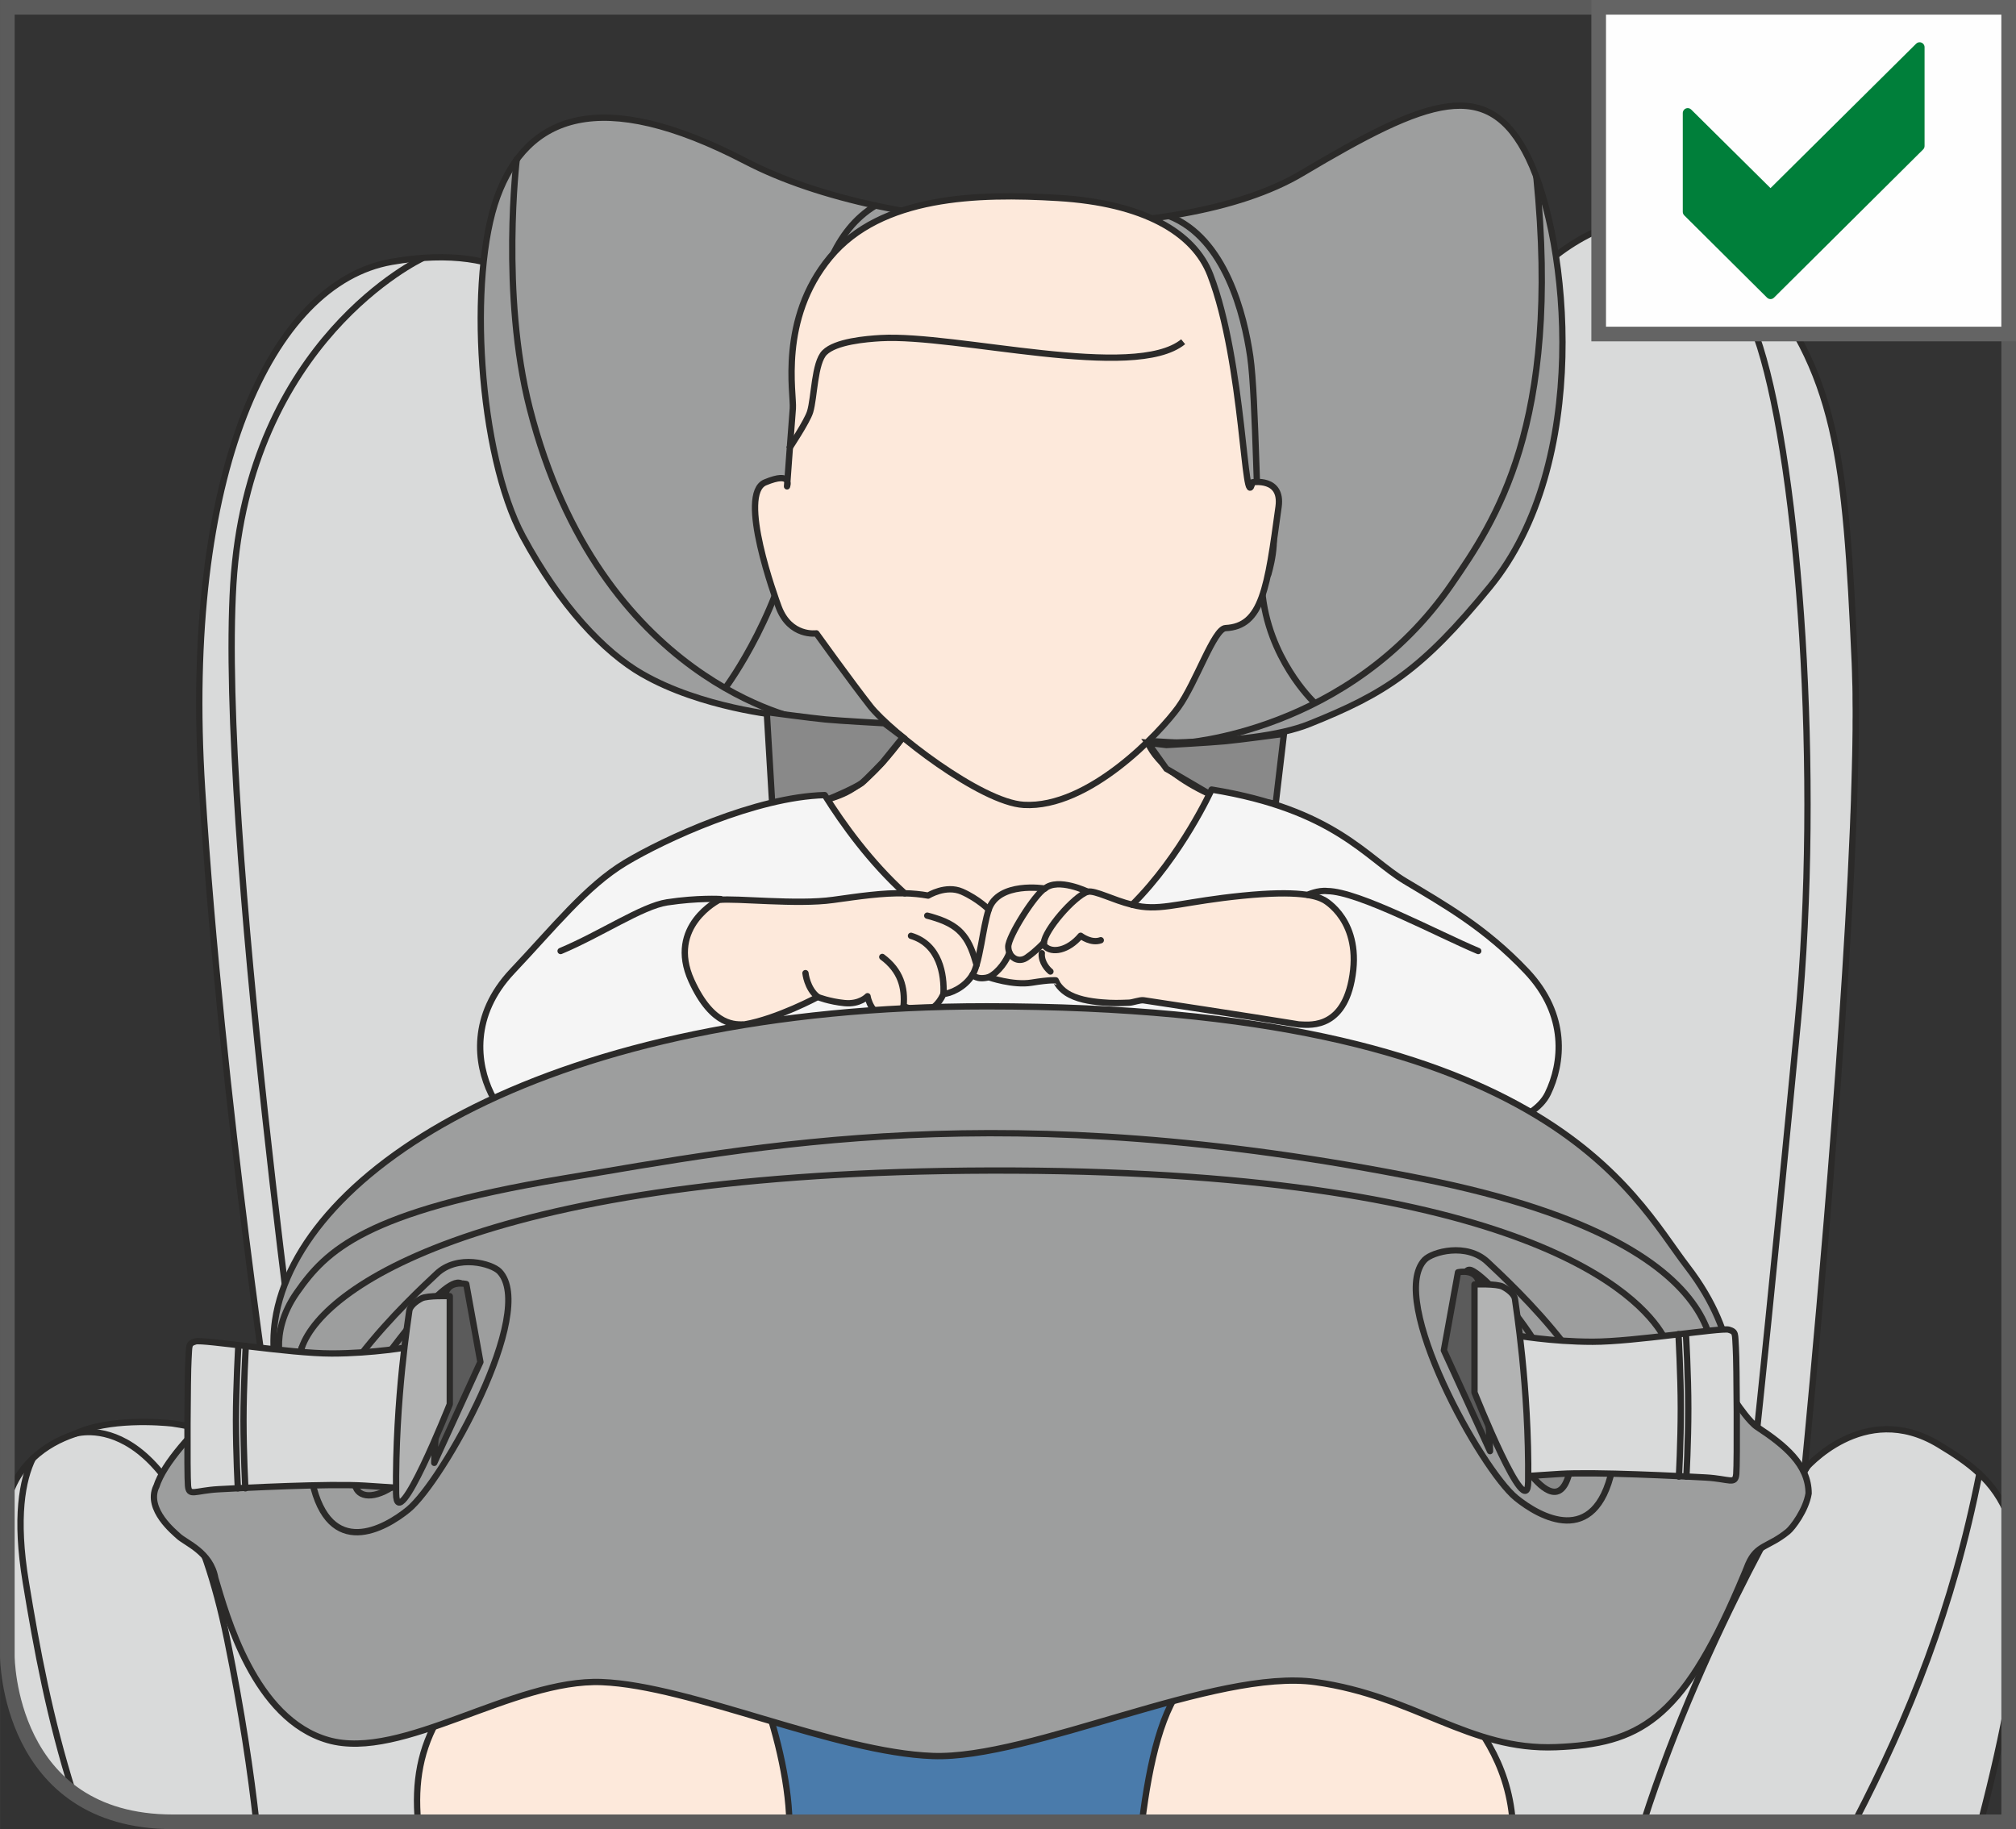 <?xml version="1.0" encoding="UTF-8"?>
<!DOCTYPE svg PUBLIC "-//W3C//DTD SVG 1.1//EN" "http://www.w3.org/Graphics/SVG/1.1/DTD/svg11.dtd">
<!-- Creator: CorelDRAW 2017 -->
<svg xmlns="http://www.w3.org/2000/svg" xml:space="preserve" width="24.338mm" height="22.081mm" version="1.1" style="shape-rendering:geometricPrecision; text-rendering:geometricPrecision; image-rendering:optimizeQuality; fill-rule:evenodd; clip-rule:evenodd"
viewBox="0 0 360.87 327.41"
 xmlns:xlink="http://www.w3.org/1999/xlink">
 <rect x="0" y="0" width="360.87" height="327.41" fill="#333333" stroke="none"/>
 <defs>
  <style type="text/css">
   <![CDATA[
    .str5 {stroke:#646464;stroke-width:2.62;stroke-miterlimit:4}
    .str4 {stroke:#5B5B5B;stroke-width:2.62;stroke-miterlimit:4}
    .str1 {stroke:#2B2A29;stroke-width:1.13;stroke-miterlimit:4}
    .str6 {stroke:#007F3A;stroke-width:1.77;stroke-linejoin:round;stroke-miterlimit:10}
    .str2 {stroke:#2B2A29;stroke-width:1.13;stroke-linecap:round;stroke-miterlimit:4}
    .str3 {stroke:#2B2A29;stroke-width:1.13;stroke-linecap:round;stroke-linejoin:round;stroke-miterlimit:10}
    .str0 {stroke:#2B2A29;stroke-width:1.13;stroke-linecap:round;stroke-linejoin:round;stroke-miterlimit:4}
    .fil1 {fill:none;fill-rule:nonzero}
    .fil9 {fill:#FEFEFE;fill-rule:nonzero}
    .fil6 {fill:whitesmoke;fill-rule:nonzero}
    .fil0 {fill:#D9DADA;fill-rule:nonzero}
    .fil8 {fill:#B2B3B3;fill-rule:nonzero}
    .fil3 {fill:#9D9E9E;fill-rule:nonzero}
    .fil5 {fill:#898989;fill-rule:nonzero}
    .fil7 {fill:#5B5B5B;fill-rule:nonzero}
    .fil2 {fill:#FDE9DB;fill-rule:nonzero}
    .fil4 {fill:#4A7BAB;fill-rule:nonzero}
    .fil10 {fill:#007F3A;fill-rule:nonzero}
   ]]>
  </style>
 </defs>
 <g id="Слой_x0020_1">
  <path class="fil0" d="M354.32 263.78c2.17,2.04 3.98,4.5 5.24,7.82l0 32.23c-1.13,6.36 -2.77,13.72 -5,22.28l-22.56 0c9.81,-18.88 17.58,-38.28 22.32,-62.33zm-353.01 4.58c0.77,-2.08 1.58,-3.72 2.36,-4.8 0.67,-0.95 1.42,-1.79 2.22,-2.54 -1.89,3.87 -3.2,10.61 -1.28,22.21 1.98,11.96 4.21,24.16 8.49,37.74 -11.79,-8.49 -11.79,-24.52 -11.79,-24.52l0 -28.09z"/>
  <path class="fil0" d="M347.06 258.57c2.66,1.62 5.14,3.21 7.26,5.2 -4.74,24.05 -12.51,43.45 -22.32,62.33l-301.04 0 0 0c-7.85,0 -13.61,-2.08 -17.86,-5.13 -4.28,-13.58 -6.52,-25.78 -8.49,-37.74 -1.92,-11.61 -0.61,-18.35 1.27,-22.22 2.22,-2.1 4.84,-3.45 7.42,-4.33 6.05,-2.91 17.51,-1.9 17.51,-1.9l18.38 4.5c0,0 -9.49,-61.64 -13.04,-118.06 -3.56,-56.42 12.33,-90.56 33.9,-94.36 21.57,-3.79 28.93,6.4 33.19,12.33 4.27,5.93 25.85,33.67 78.95,33.9 53.1,0.24 82.25,-31.53 89.61,-40.77 7.35,-9.25 25.84,-22.28 41.49,-4.03 15.65,18.26 17.06,33.67 18.73,70.41 1.66,36.75 -9.01,144.38 -9.01,144.38 0,0 10.55,-12.67 24.06,-4.5z"/>
  <path class="fil1 str0" d="M5.89 261c0,0 -0,0 -0,0.01 -1.89,3.87 -3.2,10.6 -1.27,22.22 1.97,11.96 4.21,24.16 8.49,37.74m318.89 5.13c9.81,-18.88 17.58,-38.28 22.32,-62.33"/>
  <path class="fil0" d="M292.81 39.29c6.62,-0.87 13.81,1.22 20.47,9 15.65,18.26 17.07,33.67 18.73,70.41 1.58,34.83 -7.92,133.34 -8.92,143.53l-8.38 15.32 -0.18 -21.63c0,0 3.02,-28.27 7.29,-72.9 4.27,-44.63 0.18,-98.86 -6.76,-120.9 -6.94,-22.05 -22.23,-22.59 -22.23,-22.59l-0.02 -0.23z"/>
  <path class="fil1 str0" d="M292.83 39.51c0,0 15.29,0.53 22.22,22.58 6.94,22.05 11.03,76.28 6.76,120.91 -4.27,44.62 -7.29,72.9 -7.29,72.9l0.17 21.64 8.8 -15.02"/>
  <path class="fil0" d="M75.55 46.16l0 0.11c0,0 -31.12,14.58 -33.79,58.32 -2.66,43.74 13.34,156.82 13.34,156.82l-5.87 -2.17c-1.26,-8.32 -9.81,-65.91 -13.1,-118.03 -3.56,-56.42 12.33,-90.56 33.91,-94.35 1.95,-0.35 3.78,-0.58 5.5,-0.7z"/>
  <path class="fil1 str0" d="M75.55 46.27c0,0 -31.12,14.58 -33.79,58.32 -2.66,43.74 13.34,156.82 13.34,156.82"/>
  <path class="fil1 str0" d="M13.3 256.68c0,0 18.52,-6.46 27.35,36.74 2.67,13.07 4.27,24.04 5.23,32.69"/>
  <path class="fil1 str0" d="M49.18 259.28c0,0 17.66,4.69 23.98,18.27 4.53,9.73 6.99,20.35 6.99,20.35"/>
  <path class="fil2" d="M202.23 326.1c1.73,-9.76 5.82,-21.9 11.11,-28.17 9.22,-10.92 15.02,-11.36 22.63,-10.92 7.61,0.43 19.23,10.48 24.24,16.6 3.83,4.68 9.76,11.52 10.56,22.49l-68.54 0z"/>
  <path class="fil1 str0" d="M202.23 326.1c1.73,-9.76 5.82,-21.9 11.11,-28.17 9.22,-10.92 15.02,-11.36 22.63,-10.92 7.61,0.43 19.23,10.48 24.24,16.6 3.83,4.68 9.76,11.52 10.56,22.49"/>
  <path class="fil2" d="M150.66 326.1l-0.01 -0.43c-0.56,-11.78 -3.01,-36.7 -23.44,-39.76 -20.44,-3.06 -42.67,11.36 -48.48,21.19 -3.51,5.93 -4.53,11.86 -3.91,19l75.84 0z"/>
  <path class="fil1 str0" d="M150.66 326.1l-0.01 -0.43c-0.56,-11.78 -3.01,-36.7 -23.44,-39.76 -20.44,-3.06 -42.67,11.36 -48.48,21.19 -3.51,5.93 -4.53,11.86 -3.91,19"/>
  <path class="fil1 str0" d="M323.5 262.52c0,0 -18.26,29.16 -29.28,63.58"/>
  <path class="fil1 str0" d="M354.32 263.78c-2.12,-2 -4.6,-3.59 -7.26,-5.2 -13.52,-8.18 -24.06,4.5 -24.06,4.5 0,0 0.03,-0.3 0.08,-0.85l0.01 0c0.78,-8 6.81,-70.48 8.6,-113.8l0.01 -0.17c0.03,-0.82 0.06,-1.64 0.09,-2.46 0.01,-0.12 0.01,-0.24 0.02,-0.36 0.03,-0.74 0.05,-1.47 0.08,-2.19 0,-0.18 0.01,-0.36 0.01,-0.54 0.02,-0.67 0.05,-1.34 0.06,-2 0,-0.2 0.01,-0.39 0.02,-0.59 0.01,-0.63 0.03,-1.25 0.05,-1.87 0.01,-0.22 0.02,-0.43 0.02,-0.65 0.01,-0.59 0.03,-1.17 0.04,-1.74 0.01,-0.24 0.01,-0.48 0.02,-0.71 0.01,-0.55 0.02,-1.1 0.03,-1.63 0,-0.24 0.01,-0.49 0.01,-0.73 0.01,-0.51 0.01,-1.03 0.02,-1.53 0,-0.25 0,-0.5 0.01,-0.75 0,-0.49 0,-0.97 0,-1.44 0.01,-0.25 0.01,-0.5 0.01,-0.75l0 -1.39c0,-0.24 0,-0.48 -0.01,-0.71 0,-0.46 -0,-0.89 -0.01,-1.34 0,-0.23 -0,-0.46 -0,-0.69 -0.01,-0.44 -0.02,-0.86 -0.02,-1.29 -0.01,-0.21 -0.01,-0.43 -0.02,-0.63 -0.01,-0.46 -0.02,-0.9 -0.04,-1.34 -0,-0.16 -0,-0.33 -0.01,-0.49 -0.02,-0.6 -0.04,-1.18 -0.06,-1.74 -1.66,-36.74 -3.08,-52.15 -18.73,-70.41 -0.38,-0.44 -0.75,-0.85 -1.14,-1.26 -0.06,-0.07 -0.12,-0.13 -0.19,-0.2 -0.36,-0.38 -0.73,-0.75 -1.1,-1.1 -0.07,-0.06 -0.14,-0.13 -0.2,-0.19 -0.38,-0.36 -0.76,-0.7 -1.14,-1.01 -0.03,-0.03 -0.05,-0.05 -0.08,-0.07 -0.39,-0.32 -0.77,-0.62 -1.16,-0.91 -0.04,-0.03 -0.07,-0.06 -0.11,-0.08 -0.38,-0.29 -0.77,-0.56 -1.17,-0.82 -0.05,-0.04 -0.11,-0.07 -0.16,-0.11 -0.4,-0.26 -0.79,-0.5 -1.18,-0.72 -0.03,-0.02 -0.06,-0.03 -0.09,-0.05 -0.82,-0.46 -1.65,-0.86 -2.47,-1.19 -0.04,-0.02 -0.07,-0.03 -0.1,-0.04 -0.41,-0.16 -0.82,-0.31 -1.22,-0.44 -0.03,-0.01 -0.06,-0.02 -0.08,-0.03 -0.84,-0.27 -1.68,-0.48 -2.52,-0.63 -0.01,0 -0.02,0 -0.03,-0.01 -0.41,-0.07 -0.83,-0.13 -1.24,-0.19 -0.02,0 -0.04,0 -0.06,0 -10.9,-1.23 -21.04,6.8 -26.04,13.08 -7.35,9.25 -36.51,41.02 -89.61,40.78 -53.1,-0.24 -74.68,-27.97 -78.94,-33.9 -4.27,-5.93 -11.62,-16.12 -33.19,-12.33 -21.57,3.8 -37.46,37.94 -33.9,94.36 3.55,56.42 13.04,118.06 13.04,118.06 0,0 -10.92,-3.4 -18.38,-4.5 -1.95,-0.21 -11.45,-1.01 -17.51,1.9 -2.58,0.87 -5.19,2.23 -7.41,4.33 -0.8,0.75 -1.55,1.6 -2.22,2.54 -0.78,1.09 -1.58,2.72 -2.36,4.8m353.25 57.75c2.23,-8.56 3.87,-15.92 5,-22.28m0 -32.23c-1.26,-3.32 -3.07,-5.77 -5.24,-7.82"/>
  <path class="fil3" d="M114.97 120.65c-6.81,-3.91 -14.66,-12.17 -21.39,-24.65 -7.91,-14.69 -9.84,-46.39 -4.56,-60.8 5.29,-14.42 18.31,-19.94 44.48,-6.32 26.17,13.61 77.02,15.55 99.55,2.14 22.53,-13.41 33.38,-17.58 40.58,-2.68 7.19,14.89 11.18,54.52 -6.91,76.67 -12.24,14.98 -18.81,19.16 -32.37,24.59 -20.97,8.4 -94.7,-1.53 -94.7,-1.53 0,0 -14.11,-1.33 -24.67,-7.42z"/>
  <path class="fil1 str0" d="M114.97 120.65c-6.81,-3.91 -14.66,-12.17 -21.39,-24.65 -7.91,-14.69 -9.84,-46.39 -4.56,-60.8 5.29,-14.42 18.31,-19.94 44.48,-6.32 26.17,13.61 77.02,15.55 99.55,2.14 22.53,-13.41 33.38,-17.58 40.58,-2.68 7.19,14.89 11.18,54.52 -6.91,76.67 -12.24,14.98 -18.81,19.16 -32.37,24.59 -20.97,8.4 -94.7,-1.53 -94.7,-1.53 0,0 -14.11,-1.33 -24.67,-7.42"/>
  <path class="fil1 str0" d="M92.5 28.46c0,0 -2.91,24.08 2.31,44.58 12.55,49.19 48.87,55.75 48.87,55.75l67.92 4.21c0,0 29.91,-1.74 48.26,-28.45 7.66,-11.16 19.62,-28.35 15.15,-72.95"/>
  <path class="fil1 str0" d="M235.08 125.56c0,0 -8.15,-7.76 -9.16,-19.9 -1.02,-12.15 -1.05,-34.4 -2.12,-41.83 -1.08,-7.43 -4.43,-21.18 -14.49,-25.14"/>
  <path class="fil1 str0" d="M129.94 122.99c0,0 10.65,-14.29 12.91,-32.13 2.27,-17.84 -0.84,-45.24 13.89,-54.08"/>
  <path class="fil4" d="M204.43 326.1c1.33,-10.64 3.56,-20.63 8.11,-25.31 5.11,-5.24 16.97,-14.01 26.14,-10.4 12.52,4.92 17.06,11.43 18.94,7.87 1.2,-2.29 -11.12,-13.11 -15.93,-16.06 -4.81,-2.95 -9.02,-5.57 -17.73,-7.54 -16.83,7.54 -64.61,12.12 -89.84,1.31 -13.22,1.97 -18.64,5.4 -25.44,6.44 -3.96,0.61 -3.84,5.84 -3.84,5.84 0,0 4.64,-1.46 12.16,0.5 7.51,1.96 16.23,5.9 19.23,13.76 2.47,6.46 4.93,16.02 5.07,23.59l63.15 0z"/>
  <path class="fil1 str0" d="M204.43 326.1c1.33,-10.64 3.56,-20.63 8.11,-25.31 5.11,-5.24 16.97,-14.01 26.14,-10.4 12.52,4.92 17.06,11.43 18.94,7.87 1.2,-2.29 -11.12,-13.11 -15.93,-16.06 -4.81,-2.95 -9.02,-5.57 -17.73,-7.54 -16.83,7.54 -64.61,12.12 -89.84,1.31 -13.22,1.97 -18.64,5.4 -25.44,6.44 -3.96,0.61 -3.84,5.84 -3.84,5.84 0,0 4.64,-1.46 12.16,0.5 7.51,1.96 16.23,5.9 19.23,13.76 2.47,6.46 4.93,16.02 5.07,23.59"/>
  <path class="fil2" d="M234.54 248.24c1.85,-14.13 1.78,-25.81 0.83,-35.22 2.65,3.84 6.06,8.1 10.56,12.72 0.17,7.94 -1.4,16.3 -2.95,22.5l29.92 0c0.58,-1.42 1.16,-2.7 1.74,-3.79 8.11,-15.25 -2.91,-34.97 -5.84,-42.18 -5.01,-12.31 -13,-26.74 -17.85,-33.36 0.12,-7.05 -4.86,-14.3 -9.77,-18.05 -10.09,-7.71 -17.09,-4.64 -26.58,-9.67 -9.5,-5.03 -9.53,-9.79 -9.53,-9.79l-40.75 -3.44c0,0 -6.01,9.94 -12.17,13.5 -6.17,3.55 -17.03,2.64 -23.82,5.55 -6.79,2.91 -10.32,5.83 -13.76,13.23 -3.44,7.41 -12.98,22.58 -12.98,22.58l0.35 0.4c-4.78,6.59 -10.68,15.95 -15.49,27.79 -2.62,6.45 -11.71,22.89 -7.81,37.2l31.79 0c-0.73,-4.38 -1.22,-9.13 -1.12,-13.73 4.83,-4.96 8.42,-9.51 11.14,-13.58 -0.26,10 0.43,18.98 1.4,27.31l112.7 0z"/>
  <path class="fil1 str0" d="M234.54 248.24c1.85,-14.13 1.78,-25.81 0.83,-35.22 2.65,3.84 6.06,8.1 10.56,12.72 0.17,7.94 -1.4,16.3 -2.95,22.5m-132.56 0c-0.73,-4.38 -1.22,-9.13 -1.12,-13.73 4.83,-4.96 8.42,-9.51 11.14,-13.58 -0.26,10 0.43,18.98 1.4,27.31m146.96 -45.96c-5.01,-12.31 -13,-26.74 -17.85,-33.36 0.12,-7.05 -4.86,-14.3 -9.77,-18.05 -10.09,-7.71 -17.09,-4.64 -26.58,-9.67 -9.5,-5.03 -9.53,-9.79 -9.53,-9.79l-40.75 -3.44c0,0 -6.01,9.94 -12.17,13.5 -6.17,3.55 -17.03,2.64 -23.82,5.55 -6.79,2.91 -10.32,5.83 -13.76,13.23 -3.44,7.41 -12.98,22.58 -12.98,22.58l0.35 0.4c-4.78,6.59 -10.68,15.95 -15.49,27.79 -2.62,6.45 -11.71,22.89 -7.81,37.2m194.27 0c0.58,-1.42 1.16,-2.7 1.74,-3.79 8.11,-15.25 -2.91,-34.97 -5.84,-42.18"/>
  <path class="fil1 str0" d="M119.88 224.64c0,0 7.78,-7.83 10.65,-14.27"/>
  <path class="fil1 str0" d="M235.7 215.24c0,0 -5.07,-1.65 -7.42,-4.68 -2.36,-3.02 -4.36,-6.85 -4.36,-8.84"/>
  <path class="fil1 str0" d="M146.39 100.06c0,0 -6.37,-10.06 -8.83,-7.19 -2.46,2.88 0.41,8.83 0.41,8.83 0,0 0,-4.11 2.67,-3.29 2.67,0.83 5.54,5.96 5.54,5.96 0,0 -3.7,-0.41 -4.52,0 -0.82,0.41 0,2.27 1.03,2.47 1.02,0.2 2.88,-1.65 3.29,-0.2 0.41,1.43 0.82,3.08 0,4.11"/>
  <path class="fil1 str0" d="M221.01 101.04c0,0 4.53,-11.03 6.29,-7.88 1.76,3.15 -0.29,9.69 -0.29,9.69 0,0 0,-4.51 -1.9,-3.61 -1.9,0.91 -3.95,6.53 -3.95,6.53 0,0 2.64,-0.46 3.22,0 0.59,0.45 0,2.47 -0.73,2.7 -0.73,0.23 -2.05,-1.79 -2.34,-0.23 -0.29,1.58 -0.63,2.5 -0.05,3.62"/>
  <path class="fil2" d="M183.26 144.07c-7.7,-0.44 -23.89,-13.08 -27.47,-17.65 -3.46,-4.41 -9.66,-13.05 -9.66,-13.05 0,0 -4.7,0.7 -6.74,-4.7 -0.57,-1.52 -7.42,-20.24 -2.43,-22.32 5,-2.08 3.92,0.71 3.92,0.71 0,0 0.83,-11.45 1.04,-13.95 0.21,-2.5 -2.55,-15.96 6.66,-27.06 9.14,-11.02 26.4,-11.49 40.79,-10.62 15.28,0.91 24.34,6.17 27.27,13.75 6.06,15.7 6.07,43.62 7.54,37.15 0,0 5.42,-0.94 4.69,4.38 -2,14.6 -2.92,21.41 -9.5,21.72 -2.06,0.1 -5.27,9.79 -8.46,14.2 -3.12,4.32 -15.93,18.13 -27.67,17.44z"/>
  <path class="fil1 str0" d="M183.26 144.07c-7.7,-0.44 -23.89,-13.08 -27.47,-17.65 -3.46,-4.41 -9.66,-13.05 -9.66,-13.05 0,0 -4.7,0.7 -6.74,-4.7 -0.57,-1.52 -7.42,-20.24 -2.43,-22.32 5,-2.08 3.92,0.71 3.92,0.71 0,0 0.83,-11.45 1.04,-13.95 0.21,-2.5 -2.55,-15.96 6.66,-27.06 9.14,-11.02 26.4,-11.49 40.79,-10.62 15.28,0.91 24.34,6.17 27.27,13.75 6.06,15.7 6.07,43.62 7.54,37.15 0,0 5.42,-0.94 4.69,4.38 -2,14.6 -2.92,21.41 -9.5,21.72 -2.06,0.1 -5.27,9.79 -8.46,14.2 -3.12,4.32 -15.93,18.13 -27.67,17.44"/>
  <path class="fil2" d="M193.05 85.51c-0.89,-1.51 0.21,-3.11 4.12,-3.25 3.9,-0.14 9.1,-2.09 11.63,-1.08 2.53,1.01 5.35,4.7 5.35,4.7 0,0 -2.81,-2.31 -6.79,-2.6 -3.98,-0.29 -13.08,4.34 -14.31,2.24z"/>
  <path class="fil2" d="M176.22 84.5c0.88,-1.51 -0.21,-3.11 -4.12,-3.25 -3.91,-0.14 -9.11,-2.09 -11.64,-1.08 -2.53,1.01 -5.35,4.7 -5.35,4.7 0,0 2.81,-2.31 6.8,-2.6 3.98,-0.29 13.08,4.34 14.31,2.24z"/>
  <path class="fil1 str1" d="M211.79 61.17c-8.76,7.13 -40.63,-1.42 -54.14,-0.65 -2.59,0.15 -8.06,0.6 -10.05,2.59 -1.83,1.84 -1.8,8 -2.59,10.61 -0.52,1.72 -3.81,6.65 -3.81,6.65"/>
  <path class="fil5" d="M208.8 137.62l-3.32 -4.65 3.32 0.39c0,0 7.9,-0.44 10.51,-0.69 2.64,-0.25 10.52,-1.31 10.52,-1.31l-1.48 12.5 -11.86 -1.74 -7.69 -4.51z"/>
  <path class="fil1 str2" d="M208.8 137.62l-3.32 -4.65 3.32 0.39c0,0 7.9,-0.44 10.51,-0.69 2.64,-0.25 10.52,-1.31 10.52,-1.31l-1.48 12.5 -11.86 -1.74 -7.69 -4.51"/>
  <path class="fil5" d="M157.94 136.51l3.68 -4.54 -3.34 -2.51c0,0 -7.89,-0.43 -10.51,-0.68 -2.64,-0.25 -10.52,-1.31 -10.52,-1.31l1.02 17.13c0,0 6.67,-0.48 9.85,-1.51 1.09,-0.36 5.17,-2.19 6.11,-2.91 0.76,-0.59 3.71,-3.67 3.71,-3.67z"/>
  <path class="fil1 str2" d="M157.94 136.51l3.68 -4.54 -3.34 -2.51c0,0 -7.89,-0.43 -10.51,-0.68 -2.64,-0.25 -10.52,-1.31 -10.52,-1.31l1.02 17.13c0,0 6.67,-0.48 9.85,-1.51 1.09,-0.36 5.17,-2.19 6.11,-2.91 0.76,-0.59 3.71,-3.67 3.71,-3.67"/>
  <path class="fil6" d="M231.5 183.21l-0.29 1.96c-2.15,-0.14 -36.75,-2.39 -48.73,-2.39 -5.15,0 -14.44,0.41 -23.54,0.89l-0.07 -1.51c1.92,0 2.89,-2.06 2.89,-2.06 0,0 2.32,1.09 4.25,0.68 1.91,-0.41 2.88,-2.88 2.88,-2.88 1.1,0 3.83,-1.1 5.21,-3.44 0,0 0.74,1.01 2.89,0.45 0,0 4.36,1.52 7.7,0.97 3.32,-0.55 4.29,-0.41 4.3,-0.41 0.01,0 0.32,0.64 0.35,0.67 0.39,0.6 0.95,1.12 1.54,1.52 1.75,1.17 4.23,1.57 6.43,1.76 1.9,0.16 3.08,0.12 4.82,0.05 0.66,-0.02 1.95,-0.52 2.59,-0.43 0,0 19.85,3.01 26.8,4.16z"/>
  <path class="fil2" d="M186.5 171.21c2.9,-0.46 5.63,-1.54 8.2,-3.02 2.89,-1.66 5.57,-3.84 7.97,-6.23 0.57,0.14 1.14,0.25 1.73,0.34 4.17,0.55 8,-0.96 18,-1.96 9.99,-1 13.24,0 14.61,0.76 0,0 7.07,3.75 4.94,14.45 -1.8,9.07 -8.08,7.84 -9.46,7.84 -0.29,-0.05 -0.62,-0.11 -0.98,-0.17 -6.95,-1.14 -26.8,-4.15 -26.8,-4.15 -0.65,-0.09 -1.94,0.41 -2.59,0.43 -1.74,0.07 -2.91,0.11 -4.82,-0.05 -2.21,-0.18 -4.68,-0.59 -6.43,-1.76 -0.59,-0.39 -1.14,-0.92 -1.53,-1.52 -0.03,-0.04 -0.34,-0.67 -0.36,-0.67l-0.77 -1.65 -0.17 0.07c0,0 -1.36,-1.05 -1.53,-2.69z"/>
  <path class="fil6" d="M231.5 183.21c0.37,0.06 0.7,0.11 0.98,0.16 1.39,0 7.67,1.23 9.47,-7.83 2.12,-10.7 -4.94,-14.45 -4.94,-14.45 -1.36,-0.76 -4.61,-1.77 -14.61,-0.76 -10,1 -13.84,2.52 -18,1.96 -0.58,-0.08 -1.16,-0.19 -1.73,-0.34 8.88,-8.84 14.22,-20.61 14.22,-20.61 21.96,3.58 27.66,12.2 34.64,16.39 6.99,4.21 14.29,8.24 21.74,16.13 4.1,4.34 5.63,8.9 5.75,13.02l0 0.98c-0.08,2.99 -0.88,5.71 -1.95,7.91 -2.63,5.4 -12.86,6.87 -12.86,6.87 0,0 -4.16,-5.86 -9.38,-9.34 -5.21,-3.48 -19.53,-6.09 -23.5,-8.12 0,0 -0.04,0 -0.1,-0.01l0.29 -1.96z"/>
  <path class="fil2" d="M184.67 175.89c-3.33,0.55 -7.7,-0.97 -7.7,-0.97 1.89,-0.9 3.29,-3.22 3.67,-4.27 0.05,0.01 0.08,0.02 0.12,0.04 0.56,1.06 1.82,1.54 2.99,0.75 0.06,-0.04 0.12,-0.08 0.18,-0.13 0.27,0.05 0.54,0.09 0.81,0.12 0.59,-0.04 1.17,-0.12 1.76,-0.21 0.18,1.65 1.53,2.69 1.53,2.69l0.16 -0.08 0.78 1.66c-0.01,0 -0.98,-0.14 -4.3,0.41z"/>
  <path class="fil2" d="M194.67 159.61c1.43,-0.25 4.5,1.5 7.99,2.34 -2.4,2.39 -5.07,4.58 -7.97,6.24 -0.74,-0.29 -1.25,-0.68 -1.25,-0.68 -2.26,2.67 -5.15,3.18 -6.42,1.86 -0.13,-0.14 -0.18,-0.36 -0.16,-0.62 0.16,-2.23 5.32,-8.23 7.81,-9.13z"/>
  <path class="fil2" d="M186.5 171.21c-0.59,0.09 -1.17,0.16 -1.76,0.21 -0.27,-0.03 -0.54,-0.07 -0.81,-0.12 1.5,-1.03 2.91,-2.56 2.91,-2.56l0.02 0c-0.03,0.27 0.03,0.48 0.17,0.62 1.27,1.33 4.15,0.82 6.41,-1.86 0,0 0.51,0.4 1.25,0.68 -2.56,1.48 -5.3,2.56 -8.2,3.02z"/>
  <path class="fil2" d="M187.03 159.04c2.36,-1.99 7.65,0.57 7.65,0.57 -2.49,0.89 -7.65,6.9 -7.81,9.13l-0.02 0c0,0 -1.42,1.52 -2.92,2.56 -1.08,-0.16 -2.13,-0.38 -3.16,-0.63 -0.18,-0.36 -0.29,-0.76 -0.29,-1.22 0,-1.81 4.73,-9.36 6.55,-10.41z"/>
  <path class="fil2" d="M180.64 170.64c-1.72,-0.43 -3.38,-1 -5,-1.68 0.41,-2.2 0.78,-4.51 1.33,-6.15 1.73,-5.13 10.05,-3.77 10.05,-3.77 -1.82,1.06 -6.55,8.6 -6.55,10.42 0,0.46 0.1,0.87 0.29,1.22 -0.04,-0.02 -0.08,-0.02 -0.13,-0.04z"/>
  <path class="fil2" d="M183.93 171.31c-0.06,0.05 -0.12,0.09 -0.18,0.13 -1.17,0.78 -2.43,0.3 -2.99,-0.76 1.03,0.26 2.09,0.48 3.16,0.63z"/>
  <path class="fil2" d="M180.64 170.64c-0.37,1.06 -1.77,3.38 -3.67,4.28 -2.14,0.56 -2.89,-0.45 -2.89,-0.45 0.27,-0.46 0.51,-1.06 0.72,-1.76l0 -0.01c0.32,-1.08 0.59,-2.39 0.84,-3.74 1.62,0.68 3.28,1.26 5,1.68z"/>
  <path class="fil2" d="M172.18 159.62c2.88,1.26 4.8,3.19 4.8,3.19 -0.55,1.64 -0.92,3.95 -1.33,6.15 -1.07,-0.45 -2.12,-0.95 -3.15,-1.49 -0,0 -0,0 -0,-0.01 -1.06,-1.37 -2.62,-2.39 -5.15,-3.17 -1.9,-1.35 -3.7,-2.82 -5.4,-4.38 1.41,0.03 2.81,0.17 4.18,0.42 0,0 3.16,-1.97 6.05,-0.71z"/>
  <path class="fil2" d="M175.65 168.96c-0.25,1.34 -0.52,2.66 -0.84,3.74 -0.61,-2.15 -1.22,-3.86 -2.31,-5.23 1.02,0.54 2.08,1.05 3.15,1.49z"/>
  <path class="fil2" d="M168.88 177.9c0,0 -0.96,2.46 -2.88,2.88 -1.93,0.41 -4.25,-0.69 -4.25,-0.69 0,0 -0.97,2.06 -2.89,2.06 -1.91,0 -3.29,-2.2 -3.57,-3.84 0,0 -1.37,1.51 -4.12,1.24 -2.75,-0.27 -4.8,-1.1 -4.8,-1.1 0,0 -7.25,3.89 -13.05,4.9 -0.03,0.01 -0.06,0.01 -0.09,0.02 -1.39,0 -5.64,0.58 -9.48,-7.83 -4.44,-9.77 4.95,-14.45 4.95,-14.45 2.97,-0.35 13.95,0.9 20.41,0 4.74,-0.66 8.89,-1.29 12.83,-1.18 1.7,1.56 3.51,3.03 5.4,4.38 1.64,1.17 3.36,2.23 5.15,3.18 0,0.01 0,0.01 0,0.01 1.09,1.36 1.69,3.07 2.31,5.23l0 0c-0.21,0.7 -0.45,1.3 -0.72,1.77 -1.37,2.33 -4.11,3.43 -5.21,3.43z"/>
  <path class="fil2" d="M167.35 164.28c2.53,0.78 4.08,1.81 5.15,3.18 -1.79,-0.94 -3.51,-2.01 -5.15,-3.18z"/>
  <path class="fil6" d="M161.95 159.91c-3.94,-0.11 -8.09,0.52 -12.83,1.18 -6.46,0.9 -17.44,-0.35 -20.41,0 0,0 -9.39,4.68 -4.95,14.45 3.83,8.41 8.09,7.83 9.48,7.83 0.03,-0.01 0.06,-0.01 0.09,-0.02l0.32 1.82c-3.96,2.02 -18.28,4.64 -23.5,8.12 -5.23,3.49 -9.4,9.34 -9.4,9.34 0,0 -10.22,-1.46 -12.84,-6.86 -2.64,-5.41 -3.66,-14.02 3.79,-21.91 7.45,-7.88 13.25,-15.22 20.22,-19.42 6.98,-4.2 23.38,-11.8 35.71,-12.11 3.32,5.3 8.16,11.95 14.32,17.59z"/>
  <path class="fil6" d="M158.86 182.16l0.07 1.51c-12.83,0.69 -25.29,1.51 -25.29,1.51l-0.32 -1.82c5.79,-1.01 13.05,-4.9 13.05,-4.9 0,0 2.06,0.82 4.8,1.09 2.75,0.27 4.11,-1.23 4.11,-1.23 0.28,1.65 1.66,3.84 3.57,3.84z"/>
  <path class="fil1 str3" d="M161.95 159.91c-6.17,-5.63 -11,-12.29 -14.32,-17.59 -12.33,0.32 -28.72,7.91 -35.71,12.11 -6.97,4.2 -12.77,11.54 -20.22,19.42 -7.45,7.89 -6.42,16.5 -3.79,21.91 2.62,5.4 12.84,6.86 12.84,6.86 0,0 4.17,-5.85 9.4,-9.34 5.22,-3.47 19.53,-6.09 23.5,-8.12 0,0 12.46,-0.83 25.29,-1.5 9.11,-0.49 18.4,-0.9 23.54,-0.9 11.99,0 46.58,2.25 48.73,2.39 0.07,0.01 0.11,0.01 0.11,0.01 3.96,2.02 18.28,4.64 23.5,8.12 5.22,3.49 9.38,9.34 9.38,9.34 0,0 10.23,-1.46 12.86,-6.86 2.63,-5.41 3.65,-14.02 -3.8,-21.91 -7.45,-7.88 -14.76,-11.93 -21.74,-16.13 -6.98,-4.19 -12.68,-12.82 -34.64,-16.39 0,0 -5.33,11.78 -14.21,20.61"/>
  <path class="fil1 str3" d="M174.09 174.47c-1.37,2.33 -4.11,3.43 -5.21,3.43 0,0 -0.97,2.47 -2.88,2.88 -1.93,0.41 -4.25,-0.68 -4.25,-0.68 0,0 -0.97,2.06 -2.89,2.06 -1.92,0 -3.29,-2.2 -3.57,-3.84 0,0 -1.37,1.5 -4.11,1.23 -2.75,-0.27 -4.81,-1.09 -4.81,-1.09 0,0 -7.24,3.89 -13.04,4.9 -0.03,0 -0.07,0 -0.09,0.01 -1.38,0 -5.64,0.57 -9.47,-7.84 -4.44,-9.77 4.95,-14.45 4.95,-14.45 2.97,-0.35 13.95,0.91 20.41,0 4.74,-0.66 8.89,-1.28 12.83,-1.18 1.41,0.03 2.81,0.16 4.18,0.41 0,0 3.16,-1.97 6.05,-0.71 2.88,1.27 4.8,3.2 4.8,3.2"/>
  <path class="fil1 str3" d="M161.74 180.1c0.3,-3.33 -0.52,-6.37 -3.81,-8.81"/>
  <path class="fil1 str3" d="M168.88 177.9c0.17,-3.39 -0.65,-8.85 -5.81,-10.39"/>
  <path class="fil1 str3" d="M174.81 172.7c-0.62,-2.16 -1.22,-3.86 -2.31,-5.23 -0.01,0 -0.01,0 -0.01,-0.01 -1.06,-1.37 -2.62,-2.39 -5.15,-3.17 -0.42,-0.14 -0.87,-0.27 -1.36,-0.39"/>
  <path class="fil1 str3" d="M180.68 170.53c-0.01,0.04 -0.02,0.07 -0.04,0.11 -0.37,1.06 -1.77,3.38 -3.67,4.28"/>
  <path class="fil1 str3" d="M144.18 174.19c0,0 0.27,2.75 2.19,4.26"/>
  <path class="fil1 str3" d="M188.03 173.9c0,0 -1.35,-1.05 -1.54,-2.69 -0.02,-0.19 -0.03,-0.39 -0,-0.59"/>
  <path class="fil1 str3" d="M100.35 170.23c7.22,-3.03 14.59,-8.03 19.06,-8.71 5.53,-0.84 9.6,-0.59 9.6,-0.59"/>
  <path class="fil1 str3" d="M264.61 170.23c-7.23,-3.03 -21.43,-10.68 -27.01,-10.73 -1.68,-0.19 -3.52,0.67 -3.52,0.67"/>
  <path class="fil1 str3" d="M187.03 159.04c-1.82,1.06 -6.55,8.6 -6.55,10.41 0,0.46 0.11,0.87 0.29,1.22 0.55,1.06 1.82,1.54 2.99,0.75 0.06,-0.04 0.12,-0.08 0.18,-0.13 1.5,-1.04 2.92,-2.56 2.92,-2.56"/>
  <path class="fil1 str3" d="M194.67 159.61c-2.49,0.9 -7.65,6.9 -7.81,9.13 -0.02,0.27 0.03,0.48 0.16,0.62 1.28,1.33 4.16,0.82 6.42,-1.86 0,0 0.51,0.39 1.25,0.68 0.67,0.26 1.52,0.42 2.35,0.12"/>
  <path class="fil1 str3" d="M188.97 175.48c0.02,0 0.33,0.64 0.35,0.67 0.39,0.6 0.94,1.12 1.53,1.52 1.75,1.17 4.23,1.58 6.44,1.76 1.9,0.16 3.07,0.12 4.82,0.05 0.66,-0.02 1.95,-0.52 2.59,-0.43 0,0 19.85,3.01 26.79,4.16 0.37,0.06 0.7,0.12 0.98,0.16 1.38,0 7.67,1.23 9.47,-7.83 2.12,-10.7 -4.94,-14.45 -4.94,-14.45 -1.37,-0.76 -4.61,-1.76 -14.61,-0.76 -10,1 -13.84,2.51 -18,1.96 -0.58,-0.08 -1.16,-0.19 -1.72,-0.34 -3.49,-0.85 -6.57,-2.6 -7.99,-2.34 0,0 -5.28,-2.56 -7.65,-0.56 0,0 -8.32,-1.36 -10.05,3.77 -0.54,1.64 -0.92,3.94 -1.33,6.15 -0.25,1.34 -0.52,2.65 -0.84,3.74l0 0c-0.21,0.71 -0.44,1.31 -0.72,1.77 0,0 0.74,1.01 2.89,0.44 0,0 4.36,1.53 7.7,0.97 3.32,-0.54 4.29,-0.41 4.3,-0.41"/>
  <path class="fil3" d="M49.24 236.38c2.8,22.67 5.52,40.13 6.17,44.25 0.09,0.61 0.14,0.93 0.14,0.93l-26.22 -9.8c-1.09,-1.73 -1.94,-3.81 -1.37,-5.63 2.65,-8.5 21.18,-22.68 21.18,-22.68 -0.3,-2.32 -0.27,-4.69 0.08,-7.06z"/>
  <path class="fil3" d="M311.26 283.93c-10.35,24.07 -17.96,28.06 -32.71,28.65 -15.56,0.63 -25.15,-9.13 -43.03,-11.65 -17.87,-2.53 -50.97,13.86 -68.52,13.22 -17.54,-0.63 -43.36,-12.6 -59.25,-13.22 -15.89,-0.63 -35.75,14.17 -48.99,10.39 -13.24,-3.78 -18.21,-22.36 -20.19,-28.98 -1.99,-6.61 -5.3,-6.3 -6.63,-7.55 -0.6,-0.58 -1.68,-1.76 -2.6,-3.19l4.75 -15.13c0,0 17.95,2.43 15.15,-20.24 3.99,-26.99 49.16,-56.25 127.36,-56.25 100.29,0 115.52,33.7 125.45,46.62 9.93,12.91 7.61,22.68 8.93,24.57 0.16,0.23 1.49,2.82 5.58,5.9 1.24,0.93 4.29,3.12 5.68,5.26 1.69,2.59 1.29,5.14 1.57,5.32 -1.68,2.8 -2.72,6.56 -5.28,7.57 -7.02,2.1 -7.42,8.84 -7.28,8.71z"/>
  <path class="fil1 str0" d="M27.97 266.12c2.66,-8.5 21.19,-22.68 21.19,-22.68 -0.3,-2.33 -0.26,-4.69 0.08,-7.07 3.99,-26.98 49.16,-56.24 127.35,-56.24 100.3,0 115.52,33.7 125.45,46.61 9.92,12.91 7.61,22.68 8.93,24.57 0.27,0.39 2.23,3.24 3.53,4.1 5.03,3.3 9.25,6.81 9.25,11.91 -0.49,3.05 -2.94,6.2 -3.68,6.8 -3.56,2.92 -5.56,2.29 -7.12,5.86 -0.58,1.43 -1.15,2.8 -1.71,4.1 -10.35,24.07 -17.96,28.06 -32.71,28.66 -15.56,0.63 -25.15,-9.14 -43.03,-11.65 -17.87,-2.52 -50.97,13.86 -68.52,13.23 -17.54,-0.63 -43.36,-12.6 -59.25,-13.23 -15.89,-0.63 -35.75,14.18 -48.99,10.39 -13.25,-3.78 -18.21,-22.36 -20.2,-28.98 -0.84,-4.72 -5.3,-6.3 -6.62,-7.56 -0.6,-0.58 -5.84,-4.72 -3.97,-8.82"/>
  <path class="fil5" d="M70.79 240.61c0,0 12.9,-17.45 12.35,-8.4 -0.63,10.6 -8.99,31.46 -13.02,34.01 -3.64,2.32 -6.44,1.71 -6.62,-0.84 -0.22,-3.15 1.1,-17 7.28,-24.77z"/>
  <path class="fil1 str0" d="M70.79 240.61c0,0 12.9,-17.45 12.35,-8.4 -0.63,10.6 -8.99,31.46 -13.02,34.01 -3.64,2.32 -6.44,1.71 -6.62,-0.84 -0.22,-3.15 1.1,-17 7.28,-24.77"/>
  <path class="fil1 str0" d="M255.04 225.49c1.33,-1.39 7.5,-3.15 11.26,0.42 3.75,3.57 25.37,23.1 22.28,37.16 -3.09,14.07 -13.01,8.47 -17.21,5.04 -6.18,-5.04 -23.17,-35.49 -16.33,-42.63"/>
  <path class="fil5" d="M268.95 255.94c-5.08,-9.66 -9.27,-30.24 -5.52,-28.55 3.75,1.68 19.86,19.94 17.87,34.22 -1.99,14.28 -11.47,-3.99 -12.36,-5.67z"/>
  <path class="fil1 str0" d="M268.95 255.94c-5.08,-9.66 -9.27,-30.24 -5.52,-28.55 3.75,1.68 19.86,19.94 17.87,34.22 -1.99,14.28 -11.47,-3.99 -12.36,-5.67"/>
  <path class="fil1 str0" d="M54.01 241.24c-3.97,11.54 -3.09,5.25 -3.31,3.99 0,0 -2.87,-6.3 2.43,-13.86 5.29,-7.56 12.14,-14.48 47.44,-20.37 35.31,-5.88 78.97,-14.98 154.03,0 63.11,12.6 51.2,37.59 51.2,37.59"/>
  <path class="fil1 str0" d="M305.8 248.59c-1.99,4.2 -4.19,-2.94 -8.17,-9.66 -3.97,-6.72 -24.05,-28.97 -116.07,-29.4 -92.02,-0.42 -123.58,20.16 -127.55,31.71"/>
  <g id="_1600259088">
   <path class="fil7" d="M260.99 227.74c0,0 3.71,-0.88 3.79,2.49 0.09,3.29 0.93,15.32 1.43,21.34 0.51,6.02 0.51,8.18 0.51,8.18l-8.26 -18.04 2.53 -13.96z"/>
   <path class="fil1 str0" d="M260.99 227.74c0,0 3.71,-0.88 3.79,2.49 0.09,3.29 0.93,15.32 1.43,21.34 0.51,6.02 0.51,8.18 0.51,8.18l-8.26 -18.04 2.53 -13.96"/>
   <path class="fil0" d="M271.02 238.97c0,0 6.58,1.2 14.08,1.2 7.5,0 23.02,-2.56 24.36,-2.16 1.34,0.4 1.09,0.72 1.26,3.28 0.17,2.57 0.26,20.54 0.08,22.54 -0.17,2 -1.18,0.88 -5.47,0.64 -4.3,-0.24 -19.81,-1.04 -26.13,-0.64 -6.32,0.4 -7.17,0.48 -7.17,0.48l-1.01 -25.34z"/>
   <path class="fil1 str0" d="M271.02 238.97c0,0 6.58,1.2 14.08,1.2 7.5,0 23.02,-2.56 24.36,-2.16 1.34,0.4 1.09,0.72 1.26,3.28 0.17,2.57 0.26,20.54 0.08,22.54 -0.17,2 -1.18,0.88 -5.47,0.64 -4.3,-0.24 -19.81,-1.04 -26.13,-0.64 -6.32,0.4 -7.17,0.48 -7.17,0.48l-1.01 -25.34z"/>
   <path class="fil8" d="M263.94 229.91c0,0 3.96,-0.16 5.06,0.4 1.09,0.56 2.11,1.45 2.19,2.25 0.08,0.8 2.54,15.71 2.36,32.65 -0.09,8.02 -9.61,-15.96 -9.61,-15.96l0 -19.33z"/>
   <path class="fil1 str0" d="M263.94 229.91c0,0 3.96,-0.16 5.06,0.4 1.09,0.56 2.11,1.45 2.19,2.25 0.08,0.8 2.54,15.71 2.36,32.65 -0.09,8.02 -9.61,-15.96 -9.61,-15.96l0 -19.33"/>
   <path class="fil1 str0" d="M301.79 238.81c0,0 0.42,7.22 0.42,13.31 0,6.09 -0.34,12.19 -0.34,12.19"/>
   <path class="fil1 str0" d="M300.45 238.81c0,0 0.42,7.22 0.42,13.31 0,6.09 -0.34,12.19 -0.34,12.19"/>
  </g>
  <path class="fil1 str0" d="M89.4 227.59c-1.33,-1.39 -7.5,-3.15 -11.25,0.42 -3.76,3.57 -25.37,23.1 -22.29,37.17 3.09,14.07 13.01,8.46 17.21,5.04 6.18,-5.04 23.17,-35.49 16.33,-42.63"/>
  <g id="_992514144">
   <path class="fil7" d="M83.46 229.84c0,0 -3.71,-0.88 -3.79,2.49 -0.09,3.29 -0.93,15.32 -1.43,21.34 -0.51,6.02 -0.51,8.18 -0.51,8.18l8.26 -18.05 -2.53 -13.96z"/>
   <path class="fil1 str0" d="M83.46 229.84c0,0 -3.71,-0.88 -3.79,2.49 -0.09,3.29 -0.93,15.32 -1.43,21.34 -0.51,6.02 -0.51,8.18 -0.51,8.18l8.26 -18.05 -2.53 -13.96"/>
   <path class="fil0" d="M73.43 241.07c0,0 -6.58,1.2 -14.08,1.2 -7.5,0 -23.01,-2.56 -24.36,-2.16 -1.34,0.4 -1.09,0.72 -1.26,3.28 -0.17,2.57 -0.26,20.54 -0.08,22.54 0.17,2 1.18,0.88 5.47,0.64 4.3,-0.24 19.82,-1.04 26.13,-0.64 6.32,0.4 7.17,0.48 7.17,0.48l1.01 -25.34z"/>
   <path class="fil1 str0" d="M73.43 241.07c0,0 -6.58,1.2 -14.08,1.2 -7.5,0 -23.01,-2.56 -24.36,-2.16 -1.34,0.4 -1.09,0.72 -1.26,3.28 -0.17,2.57 -0.26,20.54 -0.08,22.54 0.17,2 1.18,0.88 5.47,0.64 4.3,-0.24 19.82,-1.04 26.13,-0.64 6.32,0.4 7.17,0.48 7.17,0.48l1.01 -25.34z"/>
   <path class="fil8" d="M80.51 232.01c0,0 -3.96,-0.16 -5.06,0.4 -1.09,0.56 -2.11,1.45 -2.19,2.25 -0.08,0.8 -2.54,15.71 -2.36,32.65 0.09,8.02 9.61,-15.96 9.61,-15.96l0 -19.33z"/>
   <path class="fil1 str0" d="M80.51 232.01c0,0 -3.96,-0.16 -5.06,0.4 -1.09,0.56 -2.11,1.45 -2.19,2.25 -0.08,0.8 -2.54,15.71 -2.36,32.65 0.09,8.02 9.61,-15.96 9.61,-15.96l0 -19.33"/>
   <path class="fil1 str0" d="M42.66 240.91c0,0 -0.42,7.22 -0.42,13.31 0,6.09 0.34,12.19 0.34,12.19"/>
   <path class="fil1 str0" d="M44 240.91c0,0 -0.42,7.22 -0.42,13.31 0,6.09 0.34,12.19 0.34,12.19"/>
  </g>
  <path class="fil1 str4" d="M1.31 1.31l0 295.14c0,0 0,29.65 29.65,29.65l328.6 0 0 -324.79 -358.25 0z"/>
  <polygon class="fil9 str5" points="286.17,59.79 359.56,59.79 359.56,1.31 286.17,1.31 "/>
  <polygon class="fil10" points="343.62,26.13 316.93,52.65 302.11,37.92 302.11,20.24 316.93,34.92 343.62,8.45 "/>
  <polygon class="fil1 str6" points="343.62,26.13 316.93,52.65 302.11,37.92 302.11,20.24 316.93,34.92 343.62,8.45 "/>
 </g>
</svg>
